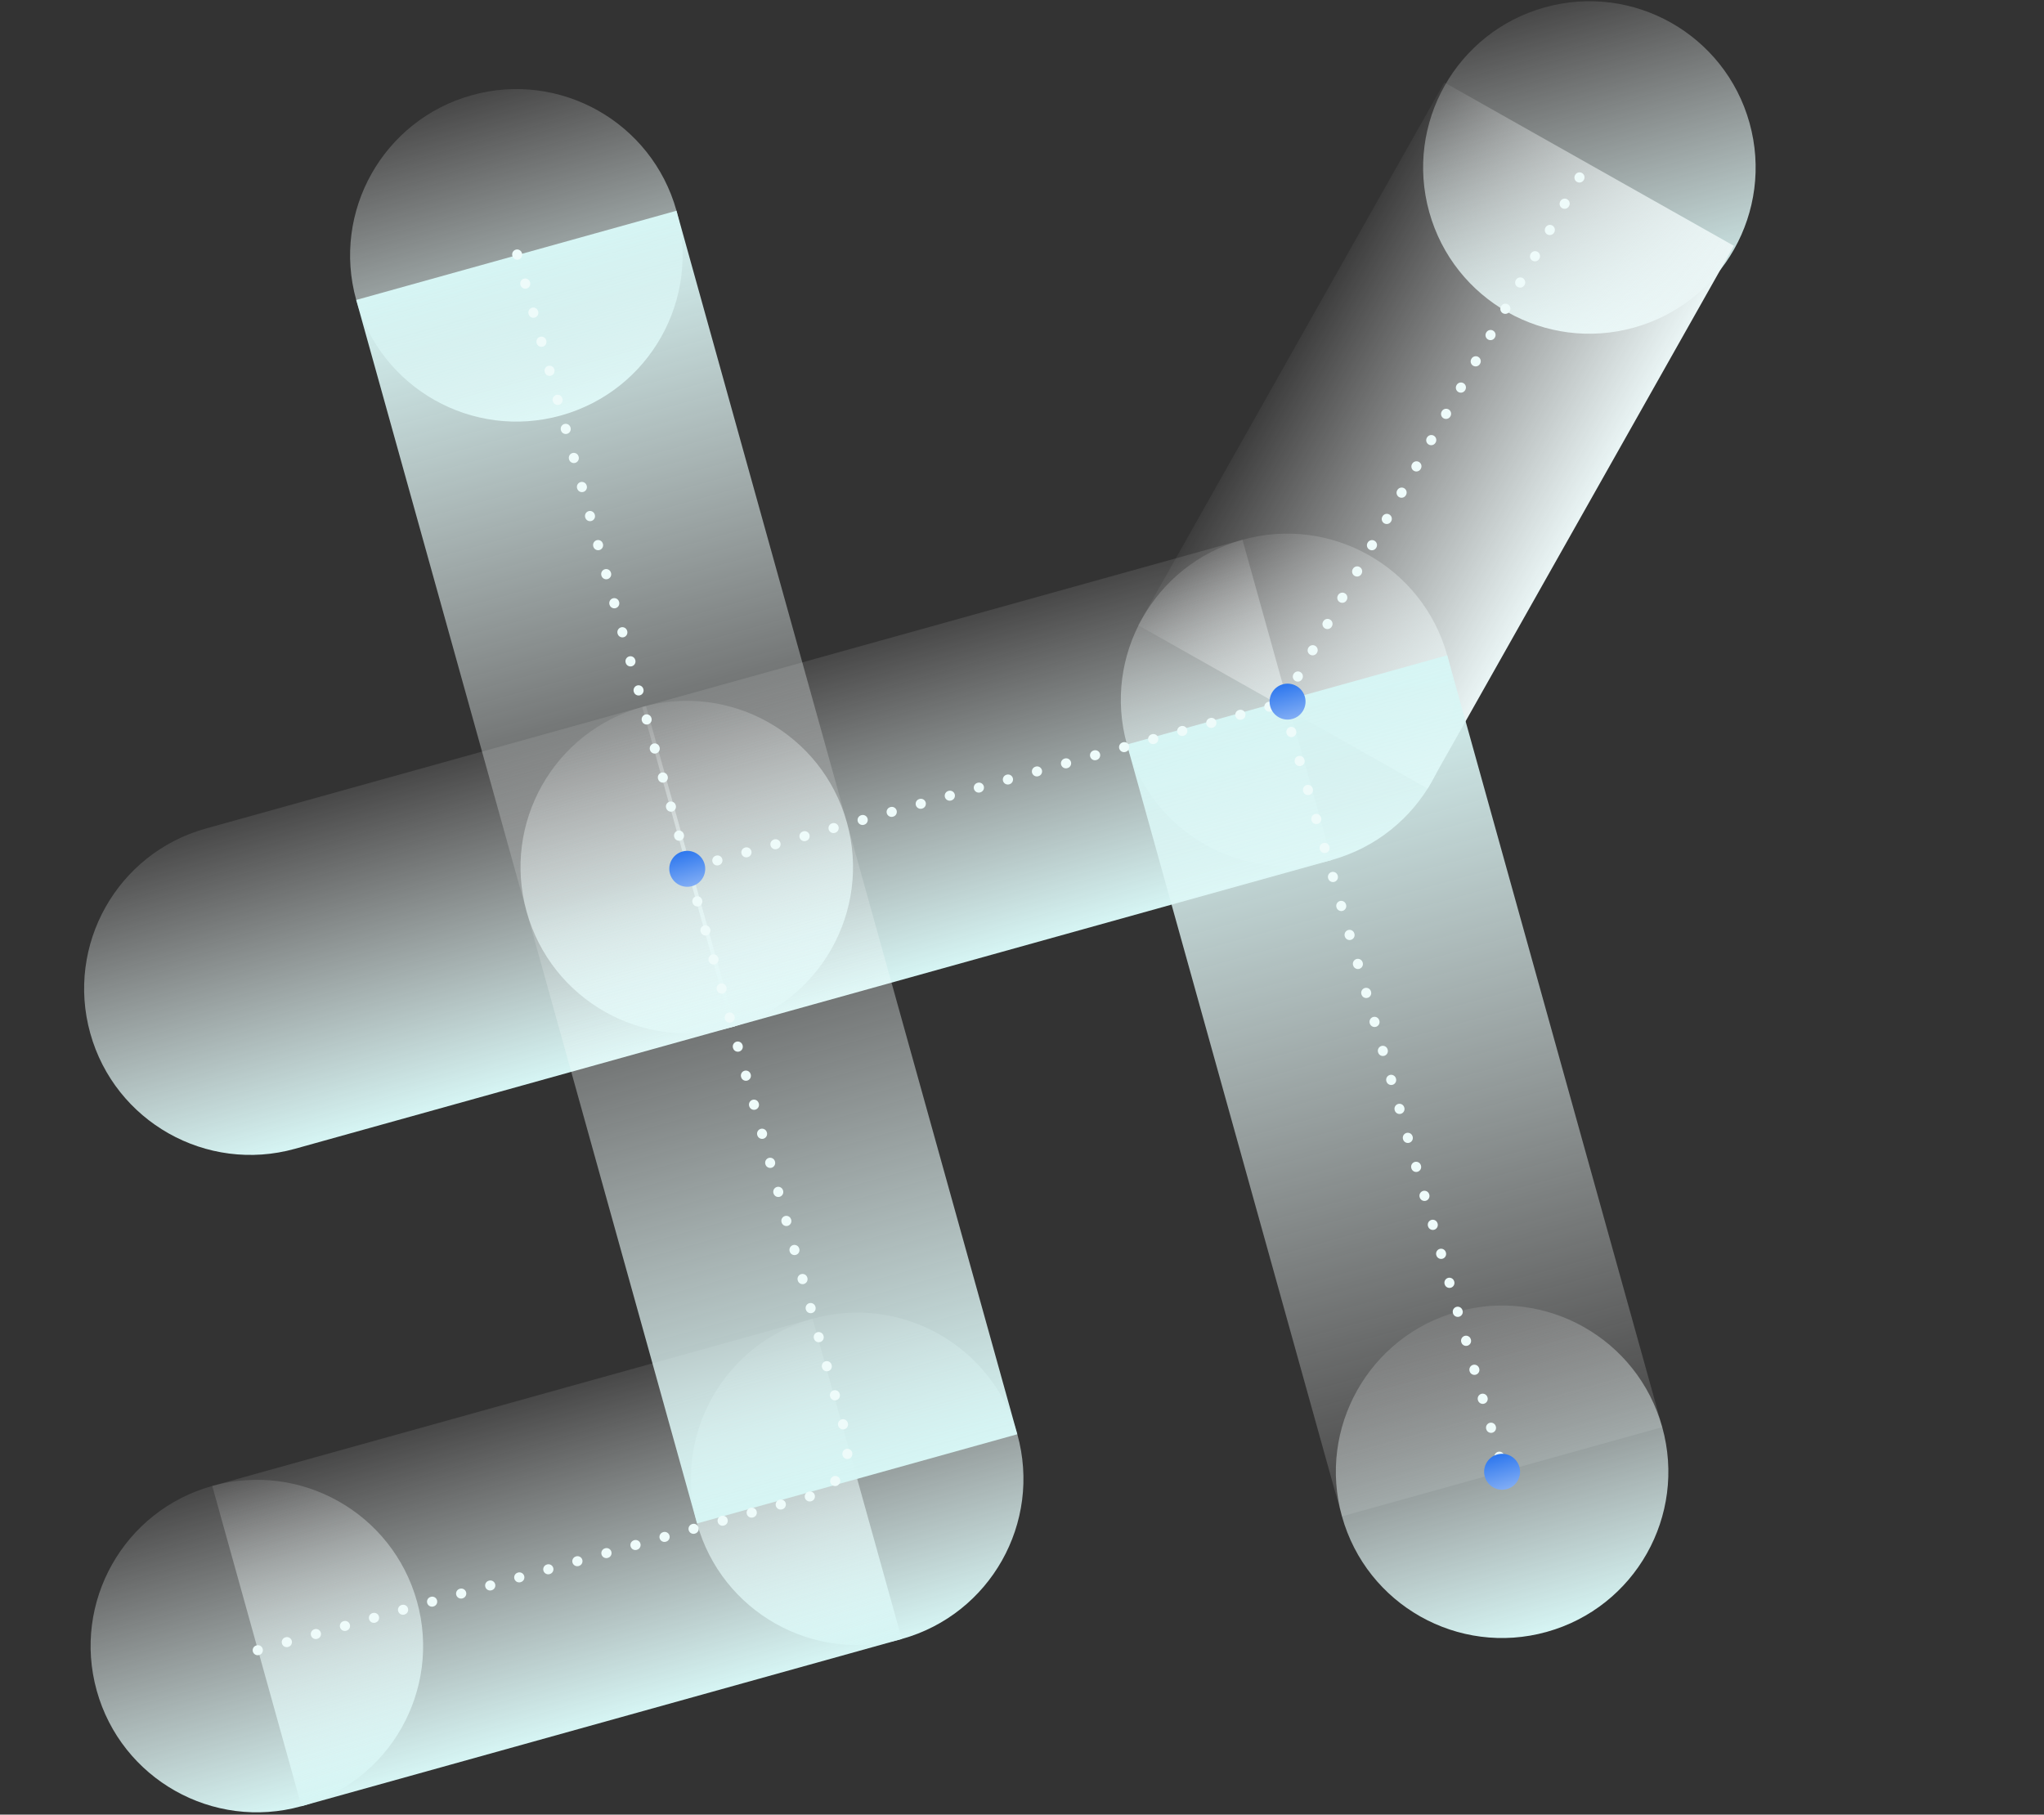<svg width="820" height="728" viewBox="0 0 820 728" fill="none" xmlns="http://www.w3.org/2000/svg">
<rect x="0" y="0" width="820" height="728" fill="#333333" stroke="none"/>
<g style="mix-blend-mode:hard-light">
<circle cx="275.515" cy="347.871" r="66.687" transform="rotate(-15.565 275.515 347.871)" fill="url(#paint0_linear_2342_30149)"/>
<circle cx="343.881" cy="593.301" r="66.687" transform="rotate(-15.565 343.881 593.301)" fill="url(#paint1_linear_2342_30149)"/>
<circle cx="207.15" cy="102.441" r="66.687" transform="rotate(-15.565 207.15 102.441)" fill="url(#paint2_linear_2342_30149)"/>
<circle cx="637.619" cy="67.192" r="66.687" transform="rotate(-15.565 637.619 67.192)" fill="url(#paint3_linear_2342_30149)"/>
<circle cx="516.346" cy="280.787" r="66.687" transform="rotate(-15.565 516.346 280.787)" fill="url(#paint4_linear_2342_30149)"/>
<path d="M257.621 283.63L498.452 216.546L534.241 345.028L293.41 412.112L257.621 283.63Z" fill="url(#paint5_linear_2342_30149)"/>
<path d="M36.209 414.535C26.326 379.056 47.076 342.283 82.555 332.4L259.146 283.21L294.935 411.692L118.344 460.882C82.865 470.765 46.092 450.015 36.209 414.535Z" fill="url(#paint6_linear_2342_30149)"/>
<path d="M579.43 33.079L456.572 250.808L572.729 316.352L695.587 98.623L579.43 33.079Z" fill="url(#paint7_linear_2342_30149)"/>
<path d="M85.154 596.144L325.985 529.06L361.774 657.542L120.943 724.626L85.154 596.144Z" fill="url(#paint8_linear_2342_30149)"/>
<path d="M339.757 329.976L408.122 575.406L279.64 611.195L211.275 365.765L339.757 329.976Z" fill="url(#paint9_linear_2342_30149)"/>
<path d="M271.391 84.546L339.756 329.976L211.274 365.765L142.909 120.335L271.391 84.546Z" fill="url(#paint10_linear_2342_30149)"/>
<path d="M580.589 262.893L666.848 572.564L538.367 608.353L452.107 298.682L580.589 262.893Z" fill="url(#paint11_linear_2342_30149)"/>
<circle cx="602.606" cy="590.458" r="66.687" transform="rotate(-15.565 602.606 590.458)" fill="url(#paint12_linear_2342_30149)"/>
<circle cx="103.049" cy="660.385" r="66.687" transform="rotate(-15.565 103.049 660.385)" fill="url(#paint13_linear_2342_30149)"/>
<path d="M103.369 662.064L325.451 600.202C336.091 597.238 342.314 586.21 339.35 575.569L276.089 348.46M207.46 102.084L276.089 348.46M276.089 348.46L514.694 281.996M514.694 281.996L635.885 67.22M514.694 281.996L603.074 589.913" stroke="#EEFBFA" stroke-width="4" stroke-linecap="round" stroke-linejoin="round" stroke-dasharray="0.1 12"/>
<circle cx="275.71" cy="348.565" r="7.206" transform="rotate(-15.565 275.71 348.565)" fill="url(#paint14_linear_2342_30149)"/>
<circle cx="602.605" cy="590.458" r="7.206" transform="rotate(-15.565 602.605 590.458)" fill="url(#paint15_linear_2342_30149)"/>
<circle cx="516.54" cy="281.482" r="7.206" transform="rotate(-15.565 516.54 281.482)" fill="url(#paint16_linear_2342_30149)"/>
</g>
<defs>
<linearGradient id="paint0_linear_2342_30149" x1="275.515" y1="281.184" x2="275.515" y2="414.558" gradientUnits="userSpaceOnUse">
<stop stop-color="white" stop-opacity="0.1"/>
<stop offset="1" stop-color="#D6F5F4"/>
</linearGradient>
<linearGradient id="paint1_linear_2342_30149" x1="343.881" y1="526.615" x2="343.881" y2="659.988" gradientUnits="userSpaceOnUse">
<stop stop-color="white" stop-opacity="0.1"/>
<stop offset="1" stop-color="#D6F5F4"/>
</linearGradient>
<linearGradient id="paint2_linear_2342_30149" x1="207.15" y1="35.755" x2="207.15" y2="169.128" gradientUnits="userSpaceOnUse">
<stop stop-color="white" stop-opacity="0.1"/>
<stop offset="1" stop-color="#D6F5F4"/>
</linearGradient>
<linearGradient id="paint3_linear_2342_30149" x1="637.619" y1="0.506" x2="637.619" y2="133.879" gradientUnits="userSpaceOnUse">
<stop stop-color="white" stop-opacity="0.1"/>
<stop offset="1" stop-color="#D6F5F4"/>
</linearGradient>
<linearGradient id="paint4_linear_2342_30149" x1="516.346" y1="214.1" x2="516.346" y2="347.474" gradientUnits="userSpaceOnUse">
<stop stop-color="white" stop-opacity="0.1"/>
<stop offset="1" stop-color="#D6F5F4"/>
</linearGradient>
<linearGradient id="paint5_linear_2342_30149" x1="378.037" y1="250.088" x2="413.826" y2="378.57" gradientUnits="userSpaceOnUse">
<stop stop-color="white" stop-opacity="0.1"/>
<stop offset="1" stop-color="#D6F5F4"/>
</linearGradient>
<linearGradient id="paint6_linear_2342_30149" x1="138.73" y1="316.752" x2="174.519" y2="445.234" gradientUnits="userSpaceOnUse">
<stop stop-color="white" stop-opacity="0.1"/>
<stop offset="1" stop-color="#D6F5F4"/>
</linearGradient>
<linearGradient id="paint7_linear_2342_30149" x1="518.001" y1="141.944" x2="634.158" y2="207.487" gradientUnits="userSpaceOnUse">
<stop stop-color="white" stop-opacity="0.05"/>
<stop offset="1" stop-color="#EAF5F5"/>
</linearGradient>
<linearGradient id="paint8_linear_2342_30149" x1="205.57" y1="562.602" x2="241.359" y2="691.084" gradientUnits="userSpaceOnUse">
<stop stop-color="white" stop-opacity="0.1"/>
<stop offset="1" stop-color="#D6F5F4"/>
</linearGradient>
<linearGradient id="paint9_linear_2342_30149" x1="275.516" y1="347.871" x2="343.881" y2="593.301" gradientUnits="userSpaceOnUse">
<stop stop-color="white" stop-opacity="0.1"/>
<stop offset="1" stop-color="#D6F5F4"/>
</linearGradient>
<linearGradient id="paint10_linear_2342_30149" x1="207.15" y1="102.441" x2="275.515" y2="347.871" gradientUnits="userSpaceOnUse">
<stop stop-color="#D6F5F4"/>
<stop offset="1" stop-color="white" stop-opacity="0.1"/>
</linearGradient>
<linearGradient id="paint11_linear_2342_30149" x1="516.348" y1="280.787" x2="602.608" y2="590.458" gradientUnits="userSpaceOnUse">
<stop stop-color="#D6F5F4"/>
<stop offset="1" stop-color="white" stop-opacity="0.1"/>
</linearGradient>
<linearGradient id="paint12_linear_2342_30149" x1="602.606" y1="523.771" x2="602.606" y2="657.145" gradientUnits="userSpaceOnUse">
<stop stop-color="white" stop-opacity="0.1"/>
<stop offset="1" stop-color="#D6F5F4"/>
</linearGradient>
<linearGradient id="paint13_linear_2342_30149" x1="103.049" y1="593.699" x2="103.049" y2="727.072" gradientUnits="userSpaceOnUse">
<stop stop-color="white" stop-opacity="0.1"/>
<stop offset="1" stop-color="#D6F5F4"/>
</linearGradient>
<linearGradient id="paint14_linear_2342_30149" x1="275.71" y1="341.359" x2="275.71" y2="355.772" gradientUnits="userSpaceOnUse">
<stop stop-color="#2D77EE"/>
<stop offset="1" stop-color="#81ADF5"/>
</linearGradient>
<linearGradient id="paint15_linear_2342_30149" x1="602.605" y1="583.252" x2="602.605" y2="597.665" gradientUnits="userSpaceOnUse">
<stop stop-color="#2D77EE"/>
<stop offset="1" stop-color="#81ADF5"/>
</linearGradient>
<linearGradient id="paint16_linear_2342_30149" x1="516.54" y1="274.276" x2="516.54" y2="288.688" gradientUnits="userSpaceOnUse">
<stop stop-color="#2D77EE"/>
<stop offset="1" stop-color="#81ADF5"/>
</linearGradient>
</defs>
</svg>
